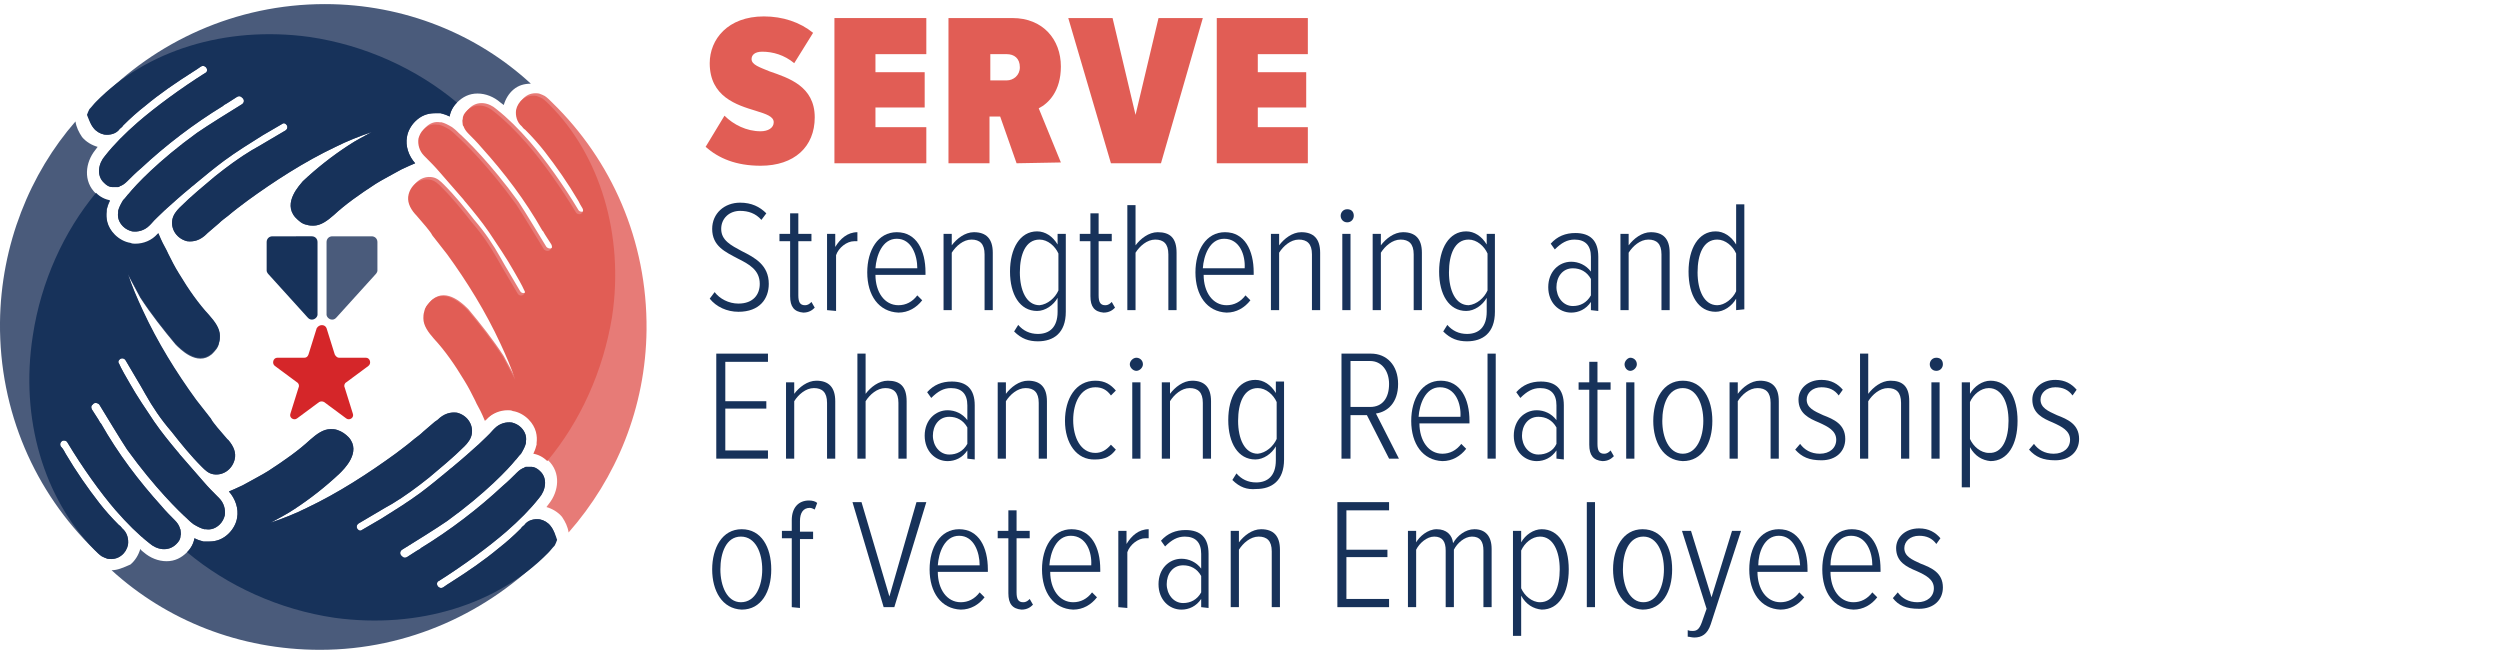 <?xml version="1.0" encoding="utf-8"?>
<!-- Generator: Adobe Illustrator 25.0.0, SVG Export Plug-In . SVG Version: 6.00 Build 0)  -->
<svg version="1.1" id="Layer_1" xmlns="http://www.w3.org/2000/svg" xmlns:xlink="http://www.w3.org/1999/xlink" x="0px" y="0px"
	 viewBox="0 0 304.7 79.7" style="enable-background:new 0 0 304.7 79.7;" xml:space="preserve">
<style type="text/css">
	.st0{fill:#4A5B7B;}
	.st1{fill:#17325A;}
	.st2{fill:#E77B77;}
	.st3{fill:#E15D55;}
	.st4{fill:#D52629;}
</style>
<g>
	<g>
		<path class="st0" d="M67.1,64.1c-0.3-0.4-0.8-0.7-1.3-0.8c-0.7-0.1-1.5,0.1-1.9,0.7l0,0l0,0c-0.1,0.1-0.3,0.2-0.4,0.4
			c-0.9,0.9-1.8,1.7-2.7,2.4c-1.8,1.5-3.7,2.8-5.9,4.2c-0.2,0.1-0.6,0.4-0.9,0.6c-0.2,0.1-0.4,0.1-0.6-0.1l0,0
			c-0.2-0.2-0.2-0.6,0.1-0.7c3-1.9,6-4.1,8.2-6c1.6-1.4,2.9-2.7,4-4.1c0.8-0.9,1.1-2.4,0.1-3.3c-0.3-0.3-0.7-0.5-1-0.5
			c-0.2,0-0.5,0-0.7,0c-0.1,0-0.2,0.1-0.2,0.1l0,0c-0.3,0.1-0.6,0.3-0.9,0.6c-0.5,0.5-1.1,1.1-1.7,1.6l0,0c-3,2.8-6.4,5.4-10,7.6
			l-0.1,0.1l0,0c-0.4,0.2-1.1,0.7-1.6,1c-0.2,0.1-0.3,0.1-0.5,0c0,0,0,0-0.1-0.1c-0.3-0.2-0.3-0.6,0-0.8c1.3-0.8,4.2-2.6,5.5-3.5
			c4.7-3.4,7.5-6.4,8.3-7.4l0.1-0.1c0.3-0.4,0.5-0.6,0.6-0.7c0.3-0.5,0.5-0.9,0.6-1.3v-0.2c0.1-0.6-0.1-1.2-0.6-1.7
			c-0.3-0.3-0.7-0.5-1.1-0.6c-0.7-0.1-1.5,0.1-2.1,0.7c-0.1,0.1-0.1,0.1-0.2,0.2l0,0c-0.5,0.6-1.1,1.1-1.7,1.7c-1,0.9-2,1.8-3.1,2.7
			c-0.2,0.2-0.4,0.3-0.6,0.5c-1.2,1-2.3,1.9-3.5,2.8c-1.5,1.1-3.1,2.1-4.7,3.1c-0.5,0.3-1.9,1.1-2.4,1.4c-0.1,0.1-0.3,0.1-0.4,0l0,0
			c-0.3-0.2-0.3-0.6,0-0.8c1.4-0.8,3-1.8,4.1-2.4c1.5-0.9,3-2,4.5-3.2c1.3-1.1,2.9-2.4,4.3-3.8c0.4-0.4,0.8-0.9,0.9-1.5
			c0.2-1.2-0.6-2.3-1.8-2.6c-0.8-0.1-1.6,0.1-2.4,0.9L53,51.4c-0.5,0.4-0.9,0.8-1.4,1.2c-0.3,0.3-0.7,0.6-1.1,0.9
			c-0.7,0.6-1.5,1.2-2.3,1.8c-3.3,2.4-7,4.8-10.8,6.6c-1.4,0.7-2.9,1.3-4.4,1.8c0.9-0.5,1.9-1,2.8-1.6l0,0c2-1.3,3.9-2.8,5.6-4.4
			c0.5-0.5,2.7-2.6,1.1-4.4c-0.4-0.4-0.8-0.7-1.4-0.9c-0.3-0.1-0.6-0.1-0.8-0.1c-0.9,0-1.7,0.6-2.5,1.3c-1.4,1.3-3.1,2.5-5.1,3.8
			l0,0c-0.8,0.5-1.6,0.9-2.3,1.3c-0.5,0.3-1.1,0.6-1.8,0.9l0,0c-0.2,0.1-0.5,0.2-0.7,0.3c0.8,0.9,1.2,2.1,1,3.2
			c-0.1,0.7-0.5,1.4-1,1.9c-0.7,0.7-1.5,1-2.4,1c-0.2,0-0.3,0-0.5,0l0,0l0,0h-0.2l0,0l0,0c-0.4-0.1-0.7-0.2-1.1-0.4
			c-0.1,0.6-0.4,1.2-0.9,1.7c-0.7,0.7-1.5,1.1-2.5,1.1s-2-0.4-2.8-1.1c-0.1-0.1-0.3-0.2-0.4-0.4c-0.2,0.7-0.6,1.4-1.2,1.9
			c-0.9,0.4-1.6,0.7-2.3,0.7c6.7,6.1,15.6,9.7,25.4,9.7c10.8,0,20.6-4.6,27.6-11.8c0.3-0.3,0.5-0.6,0.8-0.9c0.1-0.2,0.2-0.4,0.3-0.7
			C67.7,65.2,67.5,64.6,67.1,64.1"/>
	</g>
	<g>
		<path class="st1" d="M67.1,64.1c-0.3-0.4-0.8-0.7-1.3-0.8c-0.7-0.1-1.5,0.1-1.9,0.7l0,0l0,0c-0.1,0.1-0.3,0.2-0.4,0.4
			c-0.9,0.9-1.8,1.7-2.7,2.4c-1.8,1.5-3.7,2.8-5.9,4.2c-0.2,0.1-0.6,0.4-0.9,0.6c-0.2,0.1-0.4,0.1-0.6-0.1l0,0
			c-0.2-0.2-0.2-0.6,0.1-0.7c3-1.9,6-4.1,8.2-6c1.6-1.4,2.9-2.7,4-4.1c0.8-0.9,1.1-2.4,0.1-3.3c-0.3-0.3-0.7-0.5-1-0.5
			c-0.2,0-0.5,0-0.7,0c-0.1,0-0.2,0.1-0.2,0.1l0,0c-0.3,0.1-0.6,0.3-0.9,0.6c-0.5,0.5-1.1,1.1-1.7,1.6l0,0c-3,2.8-6.4,5.4-10,7.6
			l-0.1,0.1l0,0c-0.4,0.2-1.1,0.7-1.6,1c-0.2,0.1-0.3,0.1-0.5,0c0,0,0,0-0.1-0.1c-0.3-0.2-0.3-0.6,0-0.8c1.3-0.8,4.2-2.6,5.5-3.5
			c4.7-3.4,7.5-6.4,8.3-7.4l0.1-0.1c0.3-0.4,0.5-0.6,0.6-0.7c0.3-0.5,0.5-0.9,0.6-1.3v-0.2c0.1-0.6-0.1-1.2-0.6-1.7
			c-0.3-0.3-0.7-0.5-1.1-0.6c-0.7-0.1-1.5,0.1-2.1,0.7c-0.1,0.1-0.1,0.1-0.2,0.2l0,0c-0.5,0.6-1.1,1.1-1.7,1.7c-1,0.9-2,1.8-3.1,2.7
			c-0.2,0.2-0.4,0.3-0.6,0.5c-1.2,1-2.3,1.9-3.5,2.8c-1.5,1.1-3.1,2.1-4.7,3.1c-0.5,0.3-1.9,1.1-2.4,1.4c-0.1,0.1-0.3,0.1-0.4,0l0,0
			c-0.3-0.2-0.3-0.6,0-0.8c1.4-0.8,3-1.8,4.1-2.4c1.5-0.9,3-2,4.5-3.2c1.3-1.1,2.9-2.4,4.3-3.8c0.4-0.4,0.8-0.9,0.9-1.5
			c0.2-1.2-0.6-2.3-1.8-2.6c-0.8-0.1-1.6,0.1-2.4,0.9L53,51.4c-0.5,0.4-0.9,0.8-1.4,1.2c-0.3,0.3-0.7,0.6-1.1,0.9
			c-0.7,0.6-1.5,1.2-2.3,1.8c-3.3,2.4-7,4.8-10.8,6.6c-1.4,0.7-2.9,1.3-4.4,1.8c0.9-0.5,1.9-1,2.8-1.6l0,0c2-1.3,3.9-2.8,5.6-4.4
			c0.5-0.5,2.7-2.6,1.1-4.4c-0.4-0.4-0.8-0.7-1.4-0.9c-0.3-0.1-0.6-0.1-0.8-0.1c-0.9,0-1.7,0.6-2.5,1.3c-1.4,1.3-3.1,2.5-5.1,3.8
			l0,0c-0.8,0.5-1.6,0.9-2.3,1.3c-0.5,0.3-1.1,0.6-1.8,0.9l0,0c-0.2,0.1-0.5,0.2-0.7,0.3c0.8,0.9,1.2,2.1,1,3.2
			c-0.1,0.7-0.5,1.4-1,1.9c-0.7,0.7-1.5,1-2.4,1c-0.2,0-0.3,0-0.5,0l0,0l0,0h-0.2l0,0l0,0c-0.4-0.1-0.7-0.2-1.1-0.4
			c-0.1,0.6-0.4,1.2-0.9,1.7l0,0c4.9,4.1,11.2,7,18,8c10.3,1.4,19.9-1.7,26-7.9c0.3-0.3,0.5-0.6,0.8-0.9c0.1-0.2,0.2-0.4,0.3-0.7
			C67.7,65.2,67.5,64.6,67.1,64.1"/>
	</g>
	<g>
		<path class="st0" d="M27.7,53.6c-0.4-0.5-0.8-0.9-1.2-1.4c-0.3-0.4-0.6-0.7-0.8-1.1c-0.6-0.8-1.2-1.5-1.8-2.3
			c-2.4-3.3-4.7-7-6.5-10.9c-0.7-1.5-1.3-2.9-1.8-4.4c0.5,0.9,1,1.9,1.5,2.8l0,0c1.3,2,2.8,3.9,4.3,5.7c0.5,0.5,2.6,2.7,4.4,1.2
			c0.4-0.4,0.8-0.8,0.9-1.4c0.1-0.3,0.1-0.6,0.1-0.8c0-0.9-0.6-1.7-1.3-2.5c-1.3-1.4-2.5-3.1-3.7-5.1l0,0c-0.5-0.8-0.9-1.6-1.3-2.4
			c-0.2-0.5-0.6-1.1-0.9-1.8l0,0c-0.1-0.2-0.2-0.5-0.3-0.7l-0.1,0.1c-0.7,0.8-1.7,1.2-2.7,1.2c-0.2,0-0.4,0-0.6-0.1
			c-0.7-0.1-1.4-0.5-1.9-1c-1-1-1.1-2.1-1-2.9l0,0l0,0v-0.2l0,0l0,0c0.1-0.4,0.2-0.7,0.4-1.1c-0.6-0.1-1.2-0.4-1.7-0.9
			c-1.6-1.5-1.3-3.8-0.1-5.3c0.1-0.1,0.2-0.3,0.3-0.4c-0.7-0.2-1.4-0.6-1.9-1.2c-0.4-0.6-0.7-1.2-0.8-1.9c-5.5,6.3-9.1,15-9.2,24.5
			C-0.1,50.2,4.3,60,11.5,67c0.3,0.3,0.6,0.6,0.9,0.8c0.2,0.1,0.4,0.2,0.7,0.3c0.6,0.1,1.2,0,1.7-0.4c0.4-0.3,0.7-0.8,0.8-1.3
			c0.1-0.7-0.1-1.5-0.7-2l0,0l0,0c-0.1-0.1-0.2-0.3-0.4-0.4c-0.9-0.9-1.7-1.8-2.4-2.7c-1.4-1.8-2.8-3.8-4.1-6
			c-0.1-0.2-0.3-0.6-0.6-0.9c-0.1-0.2-0.1-0.4,0.1-0.6l0,0c0.2-0.2,0.6-0.1,0.7,0.1c1.8,3,4,6.1,5.9,8.3c1.4,1.6,2.7,2.9,4.1,4
			c0.9,0.8,2.3,1.1,3.3,0.1c0.3-0.3,0.5-0.6,0.5-1c0.1-0.2,0-0.5,0-0.7c0-0.1-0.1-0.2-0.1-0.3l0,0c-0.1-0.3-0.3-0.6-0.6-0.9
			c-0.5-0.5-1.1-1.1-1.6-1.7l0,0c-2.8-3.1-5.3-6.4-7.4-10.1l-0.1-0.1l0,0c-0.2-0.4-0.7-1.1-1-1.6c-0.1-0.2-0.1-0.4,0-0.5
			c0,0,0,0,0.1-0.1c0.2-0.3,0.6-0.2,0.8,0c0.8,1.3,2.6,4.3,3.4,5.5c3.4,4.7,6.4,7.6,7.3,8.4l0.1,0.1c0.4,0.4,0.6,0.5,0.7,0.6
			c0.5,0.3,0.9,0.5,1.3,0.6h0.2c0.6,0.1,1.2-0.1,1.7-0.6c0.3-0.3,0.5-0.7,0.6-1.1c0.1-0.7-0.1-1.5-0.7-2.1c-0.1-0.1-0.1-0.1-0.2-0.2
			l0,0c-0.6-0.6-1.1-1.1-1.7-1.8c-0.9-1-1.8-2.1-2.7-3.1c-0.2-0.2-0.3-0.4-0.5-0.6c-1-1.2-1.9-2.3-2.8-3.6c-1-1.5-2.1-3.1-3-4.7
			c-0.3-0.5-1.1-1.9-1.3-2.4c-0.1-0.1-0.1-0.3,0-0.4l0,0c0.2-0.3,0.6-0.3,0.8,0c0.8,1.4,1.8,3,2.4,4.1c0.9,1.6,1.9,3.1,3.2,4.6
			c1.1,1.4,2.3,2.9,3.7,4.3c0.4,0.4,0.8,0.8,1.4,0.9c1.2,0.2,2.3-0.6,2.6-1.8c0.2-0.8-0.1-1.6-0.8-2.4L27.7,53.6z"/>
	</g>
	<g>
		<path class="st0" d="M11.4,15.6c0.3,0.4,0.8,0.7,1.3,0.8c0.7,0.1,1.5-0.1,1.9-0.7l0,0l0,0c0.1-0.1,0.3-0.2,0.4-0.4
			c0.9-0.9,1.8-1.7,2.7-2.4c1.8-1.5,3.7-2.8,5.9-4.2c0.2-0.1,0.6-0.4,0.9-0.6C24.7,8,24.9,8,25.1,8.2l0,0c0.2,0.2,0.2,0.6-0.1,0.7
			c-3,1.9-6,4.1-8.2,6c-1.6,1.4-2.9,2.7-4,4.1c-0.8,0.9-1.1,2.4-0.1,3.3c0.3,0.3,0.6,0.5,1,0.5c0.2,0,0.5,0,0.7,0
			c0.1,0,0.2-0.1,0.2-0.1l0,0c0.3-0.1,0.6-0.3,0.9-0.6c0.5-0.5,1.1-1.1,1.7-1.6l0,0c3-2.8,6.4-5.4,10-7.6l0.1-0.1l0,0
			c0.4-0.2,1.1-0.7,1.6-1c0.2-0.1,0.3-0.1,0.5,0c0,0,0,0,0.1,0.1c0.3,0.2,0.3,0.6,0,0.8c-1.3,0.8-4.2,2.6-5.5,3.5
			c-4.7,3.4-7.5,6.4-8.3,7.4l-0.1,0.1c-0.3,0.4-0.5,0.6-0.6,0.7c-0.3,0.5-0.5,0.9-0.6,1.3v0.2c-0.1,0.6,0.1,1.2,0.6,1.7
			c0.3,0.3,0.7,0.5,1.1,0.6c0.7,0.1,1.5-0.1,2.1-0.7c0.1-0.1,0.1-0.1,0.2-0.2l0,0c0.5-0.6,1.1-1.1,1.7-1.7c1-0.9,2-1.8,3.1-2.7
			c0.2-0.2,0.4-0.3,0.6-0.5c1.2-1,2.3-1.9,3.5-2.8c1.5-1.1,3.1-2.1,4.7-3.1c0.5-0.3,1.9-1.1,2.4-1.4c0.1-0.1,0.3-0.1,0.4,0l0,0
			c0.3,0.2,0.3,0.6,0,0.8c-1.4,0.8-3,1.8-4.1,2.4c-1.5,0.9-3,2-4.5,3.2c-1.3,1.1-2.9,2.4-4.3,3.8c-0.4,0.4-0.8,0.9-0.9,1.5
			c-0.2,1.2,0.6,2.3,1.8,2.6c0.8,0.1,1.6-0.1,2.4-0.9l0.1-0.1c0.5-0.4,0.9-0.8,1.4-1.2c0.3-0.3,0.7-0.6,1.1-0.9
			c0.7-0.6,1.5-1.2,2.3-1.8c3.3-2.4,7-4.8,10.8-6.6c1.4-0.7,2.9-1.3,4.4-1.8c-0.9,0.5-1.9,1-2.8,1.6l0,0c-2,1.3-3.9,2.8-5.6,4.4
			c-0.3,0.4-2.5,2.6-0.9,4.4c0.4,0.4,0.8,0.8,1.4,0.9c0.3,0.1,0.6,0.1,0.8,0.1c0.9,0,1.7-0.6,2.5-1.3c1.4-1.3,3.1-2.5,5.1-3.8l0,0
			c0.8-0.5,1.6-0.9,2.3-1.3c0.5-0.3,1.1-0.6,1.8-0.9l0,0c0.2-0.1,0.5-0.2,0.7-0.3c-0.8-0.9-1.2-2.1-1-3.2c0.1-0.7,0.5-1.4,1-1.9
			c0.7-0.7,1.5-1,2.4-1c0.2,0,0.3,0,0.5,0l0,0l0,0h0.2l0,0l0,0c0.4,0.1,0.7,0.2,1.1,0.4c0.1-0.6,0.4-1.2,0.9-1.7
			c0.7-0.7,1.5-1.1,2.5-1.1s2,0.4,2.8,1.1c0.1,0.1,0.3,0.2,0.4,0.3c0.2-0.7,0.6-1.4,1.2-1.9c0.6-0.5,1.3-0.7,2.1-0.7
			c-6.5-6-15.4-9.7-25.1-9.7C28.7,0.5,18.9,5.1,12,12.3c-0.3,0.3-0.5,0.6-0.8,0.9c-0.1,0.2-0.2,0.4-0.3,0.7
			C10.8,14.5,11,15.1,11.4,15.6"/>
	</g>
	<g>
		<path class="st1" d="M11.4,15.6c0.3,0.4,0.8,0.7,1.3,0.8c0.7,0.1,1.5-0.1,1.9-0.7l0,0l0,0c0.1-0.1,0.3-0.2,0.4-0.4
			c0.9-0.9,1.8-1.7,2.7-2.4c1.8-1.5,3.7-2.8,5.9-4.2c0.2-0.1,0.6-0.4,0.9-0.6C24.7,8,24.9,8,25.1,8.2l0,0c0.2,0.2,0.2,0.6-0.1,0.7
			c-3,1.9-6,4.1-8.2,6c-1.6,1.4-2.9,2.7-4,4.1c-0.8,0.9-1.1,2.4-0.1,3.3c0.3,0.3,0.6,0.5,1,0.5c0.2,0,0.5,0,0.7,0
			c0.1,0,0.2-0.1,0.2-0.1l0,0c0.3-0.1,0.6-0.3,0.9-0.6c0.5-0.5,1.1-1.1,1.7-1.6l0,0c3-2.8,6.4-5.4,10-7.6l0.1-0.1l0,0
			c0.4-0.2,1.1-0.7,1.6-1c0.2-0.1,0.3-0.1,0.5,0c0,0,0,0,0.1,0.1c0.3,0.2,0.3,0.6,0,0.8c-1.3,0.8-4.2,2.6-5.5,3.5
			c-4.7,3.4-7.5,6.4-8.3,7.4l-0.1,0.1c-0.3,0.4-0.5,0.6-0.6,0.7c-0.3,0.5-0.5,0.9-0.6,1.3v0.2c-0.1,0.6,0.1,1.2,0.6,1.7
			c0.3,0.3,0.7,0.5,1.1,0.6c0.7,0.1,1.5-0.1,2.1-0.7c0.1-0.1,0.1-0.1,0.2-0.2l0,0c0.5-0.6,1.1-1.1,1.7-1.7c1-0.9,2-1.8,3.1-2.7
			c0.2-0.2,0.4-0.3,0.6-0.5c1.2-1,2.3-1.9,3.5-2.8c1.5-1.1,3.1-2.1,4.7-3.1c0.5-0.3,1.9-1.1,2.4-1.4c0.1-0.1,0.3-0.1,0.4,0l0,0
			c0.3,0.2,0.3,0.6,0,0.8c-1.4,0.8-3,1.8-4.1,2.4c-1.5,0.9-3,2-4.5,3.2c-1.3,1.1-2.9,2.4-4.3,3.8c-0.4,0.4-0.8,0.9-0.9,1.5
			c-0.2,1.2,0.6,2.3,1.8,2.6c0.8,0.1,1.6-0.1,2.4-0.9l0.1-0.1c0.5-0.4,0.9-0.8,1.4-1.2c0.3-0.3,0.7-0.6,1.1-0.9
			c0.7-0.6,1.5-1.2,2.3-1.8c3.3-2.4,7-4.8,10.8-6.6c1.4-0.7,2.9-1.3,4.4-1.8c-0.9,0.5-1.9,1-2.8,1.6l0,0c-2,1.3-3.9,2.8-5.6,4.4
			c-0.3,0.4-2.5,2.6-0.9,4.4c0.4,0.4,0.8,0.8,1.4,0.9c0.3,0.1,0.6,0.1,0.8,0.1c0.9,0,1.7-0.6,2.5-1.3c1.4-1.3,3.1-2.5,5.1-3.8l0,0
			c0.8-0.5,1.6-0.9,2.3-1.3c0.5-0.3,1.1-0.6,1.8-0.9l0,0c0.2-0.1,0.5-0.2,0.7-0.3c-0.8-0.9-1.2-2.1-1-3.2c0.1-0.7,0.5-1.4,1-1.9
			c0.7-0.7,1.5-1,2.4-1c0.2,0,0.3,0,0.5,0l0,0l0,0h0.2l0,0l0,0c0.4,0.1,0.7,0.2,1.1,0.4c0.1-0.6,0.4-1.2,0.9-1.7l0,0
			c-4.9-4.1-11.2-7-18-8c-10.3-1.4-19.9,1.7-26,7.9c-0.3,0.3-0.5,0.6-0.8,0.9c-0.1,0.2-0.2,0.4-0.3,0.7C10.8,14.5,11,15.1,11.4,15.6
			"/>
	</g>
	<g>
		<path class="st1" d="M11.5,67c0.3,0.3,0.6,0.6,0.9,0.8c0.2,0.1,0.4,0.2,0.7,0.3c0.6,0.1,1.2,0,1.7-0.4c0.4-0.3,0.7-0.8,0.8-1.3
			c0.1-0.7-0.1-1.5-0.7-2l0,0l0,0c-0.1-0.1-0.2-0.3-0.4-0.4c-0.9-0.9-1.7-1.8-2.4-2.7c-1.4-1.8-2.8-3.8-4.1-6
			c-0.1-0.2-0.3-0.6-0.6-0.9c-0.1-0.2-0.1-0.4,0.1-0.6l0,0c0.2-0.2,0.6-0.1,0.7,0.1c1.8,3,4,6.1,5.9,8.3c1.4,1.6,2.7,2.9,4.1,4
			c0.9,0.8,2.3,1.1,3.3,0.1c0.3-0.3,0.5-0.6,0.5-1c0.1-0.2,0-0.5,0-0.7c0-0.1-0.1-0.2-0.1-0.3l0,0c-0.1-0.3-0.3-0.6-0.6-0.9
			c-0.5-0.5-1.1-1.1-1.6-1.7l0,0c-2.8-3.1-5.3-6.4-7.4-10.1l-0.1-0.1l0,0c-0.2-0.4-0.7-1.1-1-1.6c-0.1-0.2-0.1-0.4,0-0.5
			c0,0,0,0,0.1-0.1c0.2-0.3,0.6-0.2,0.8,0c0.8,1.3,2.6,4.3,3.4,5.5c3.4,4.7,6.4,7.6,7.3,8.4l0.1,0.1c0.4,0.4,0.6,0.5,0.7,0.6
			c0.5,0.3,0.9,0.5,1.3,0.6h0.2c0.6,0.1,1.2-0.1,1.7-0.6c0.3-0.3,0.5-0.7,0.6-1.1c0.1-0.7-0.1-1.5-0.7-2.1c-0.1-0.1-0.1-0.1-0.2-0.2
			l0,0c-0.6-0.6-1.1-1.1-1.7-1.8c-0.9-1-1.8-2.1-2.7-3.1c-0.2-0.2-0.3-0.4-0.5-0.6c-1-1.2-1.9-2.3-2.8-3.6c-1-1.5-2.1-3.1-3-4.7
			c-0.3-0.5-1.1-1.9-1.3-2.4c-0.1-0.1-0.1-0.3,0-0.4l0,0c0.2-0.3,0.6-0.3,0.8,0c0.8,1.4,1.8,3,2.4,4.1c0.9,1.6,1.9,3.1,3.2,4.6
			c1.1,1.4,2.3,2.9,3.7,4.3c0.4,0.4,0.8,0.8,1.4,0.9c1.2,0.2,2.3-0.6,2.6-1.8c0.2-0.8-0.1-1.6-0.8-2.4l-0.1-0.1
			c-0.4-0.5-0.8-0.9-1.2-1.4c-0.3-0.4-0.6-0.7-0.8-1.1c-0.6-0.8-1.2-1.5-1.8-2.3c-2.4-3.3-4.7-7-6.5-10.9c-0.7-1.5-1.3-2.9-1.8-4.4
			c0.5,0.9,1,1.9,1.5,2.8l0,0c1.3,2,2.8,3.9,4.3,5.7c0.5,0.5,2.6,2.7,4.4,1.2c0.4-0.4,0.8-0.8,0.9-1.4c0.1-0.3,0.1-0.6,0.1-0.8
			c0-0.9-0.6-1.7-1.3-2.5c-1.3-1.4-2.5-3.1-3.7-5.1l0,0c-0.5-0.8-0.9-1.6-1.3-2.4c-0.2-0.5-0.6-1.1-0.9-1.8l0,0
			c-0.1-0.2-0.2-0.5-0.3-0.7l-0.1,0.1c-0.7,0.8-1.7,1.2-2.7,1.2c-0.2,0-0.4,0-0.6-0.1c-0.7-0.1-1.4-0.5-1.9-1c-1-1-1.1-2.1-1-2.9
			l0,0l0,0v-0.2l0,0l0,0c0.1-0.4,0.2-0.7,0.4-1.1c-0.6-0.1-1.2-0.4-1.7-0.9l0,0C7.8,28.2,5,34.3,4,40.9C2.4,51.1,5.4,60.8,11.5,67"
			/>
	</g>
	<g>
		<path class="st2" d="M50.8,26.1c0.4,0.5,0.8,0.9,1.2,1.4c0.3,0.4,0.6,0.7,0.8,1.1c0.6,0.8,1.2,1.5,1.8,2.3c2.4,3.3,4.7,7,6.5,10.9
			c0.7,1.5,1.3,2.9,1.8,4.4c-0.5-0.9-1-1.9-1.5-2.8l0,0c-1.3-2-2.8-3.9-4.3-5.7c-0.5-0.5-2.6-2.7-4.4-1.2c-0.4,0.4-0.8,0.8-0.9,1.4
			c-0.1,0.3-0.1,0.6-0.1,0.8c0,0.9,0.6,1.7,1.3,2.5c1.3,1.4,2.5,3.1,3.7,5.1l0,0c0.5,0.8,0.9,1.6,1.3,2.4c0.2,0.5,0.6,1.1,0.9,1.8
			l0,0c0.1,0.2,0.2,0.5,0.3,0.7l0.1-0.1c0.7-0.8,1.7-1.2,2.7-1.2c0.2,0,0.4,0,0.6,0.1c0.7,0.1,1.4,0.5,1.9,1c1,1,1.1,2.1,1,2.9l0,0
			l0,0v0.2l0,0l0,0c-0.1,0.4-0.2,0.7-0.4,1.1c0.6,0.1,1.2,0.4,1.7,0.9c1.6,1.5,1.3,3.8,0.1,5.3c-0.1,0.1-0.2,0.3-0.3,0.4
			c0.7,0.2,1.4,0.6,1.9,1.2c0.4,0.6,0.7,1.2,0.8,1.9c5.8-6.6,9.4-15.2,9.5-24.7c0.1-10.9-4.3-20.7-11.5-27.7
			c-0.3-0.3-0.6-0.6-0.9-0.8c-0.2-0.1-0.4-0.2-0.7-0.3c-0.6-0.1-1.2,0-1.7,0.4c-0.4,0.3-0.7,0.8-0.8,1.3c-0.1,0.7,0.1,1.5,0.7,2l0,0
			l0,0c0.1,0.1,0.2,0.3,0.4,0.4c0.9,0.9,1.7,1.8,2.4,2.7c1.4,1.8,2.8,3.8,4.1,6c0.1,0.2,0.3,0.6,0.5,0.9c0.1,0.2,0.1,0.4-0.1,0.6
			l0,0c-0.2,0.2-0.6,0.1-0.7-0.1c-1.8-3-4-6.1-5.9-8.3c-1.4-1.6-2.7-2.9-4.1-4c-0.9-0.8-2.3-1.1-3.3-0.1c-0.3,0.3-0.5,0.6-0.5,1
			c-0.1,0.2,0,0.5,0,0.7c0,0.1,0.1,0.2,0.1,0.2l0,0c0.1,0.3,0.3,0.6,0.6,0.9c0.5,0.5,1.1,1.1,1.6,1.7l0,0c2.8,3.1,5.3,6.4,7.4,10.1
			l0.1,0.1l0,0c0.2,0.4,0.7,1.1,1,1.6c0.1,0.2,0.1,0.4,0,0.5c0,0,0,0-0.1,0.1c-0.2,0.3-0.6,0.2-0.8,0c-0.8-1.3-2.6-4.3-3.4-5.5
			c-3.4-4.7-6.4-7.6-7.3-8.4l-0.1-0.1c-0.4-0.4-0.6-0.5-0.7-0.6c-0.5-0.3-0.9-0.5-1.3-0.6h-0.2c-0.6-0.1-1.2,0.1-1.7,0.6
			c-0.3,0.3-0.5,0.7-0.6,1.1c-0.1,0.7,0.1,1.5,0.7,2.1c0.1,0.1,0.1,0.1,0.2,0.2l0,0c0.6,0.6,1.1,1.1,1.7,1.8c0.9,1,1.8,2.1,2.7,3.1
			c0.2,0.2,0.3,0.4,0.5,0.6c1,1.2,1.9,2.3,2.8,3.6c1,1.5,2.1,3.1,3,4.7c0.3,0.5,1.1,1.9,1.3,2.4c0.1,0.1,0.1,0.3,0,0.4l0,0
			c-0.2,0.3-0.6,0.3-0.8,0c-0.8-1.4-1.8-3-2.4-4.1c-0.9-1.6-1.9-3.1-3.2-4.6c-1.1-1.4-2.3-2.9-3.7-4.3c-0.4-0.4-0.8-0.8-1.4-0.9
			c-1.2-0.2-2.3,0.6-2.6,1.8c-0.2,0.8,0.1,1.6,0.8,2.4L50.8,26.1z"/>
	</g>
	<g>
		<path class="st3" d="M67,12.8c-0.3-0.3-0.6-0.6-0.9-0.8c-0.2-0.1-0.4-0.2-0.7-0.3c-0.6-0.1-1.2,0-1.7,0.4
			c-0.4,0.3-0.7,0.8-0.8,1.3c-0.1,0.7,0.1,1.5,0.7,2l0,0l0,0c0.1,0.1,0.2,0.3,0.4,0.4c0.9,0.9,1.7,1.8,2.4,2.7
			c1.4,1.8,2.8,3.8,4.1,6c0.1,0.2,0.3,0.6,0.5,0.9c0.1,0.2,0.1,0.4-0.1,0.6l0,0c-0.2,0.2-0.6,0.1-0.7-0.1c-1.8-3-4-6.1-5.9-8.3
			c-1.4-1.6-2.7-2.9-4.1-4c-0.9-0.8-2.3-1.1-3.3-0.1c-0.3,0.3-0.5,0.6-0.5,1c-0.1,0.2,0,0.5,0,0.7c0,0.1,0.1,0.2,0.1,0.2l0,0
			c0.1,0.3,0.3,0.6,0.6,0.9c0.5,0.5,1.1,1.1,1.6,1.7l0,0c2.8,3.1,5.3,6.4,7.4,10.1l0.1,0.1l0,0c0.2,0.4,0.7,1.1,1,1.6
			c0.1,0.2,0.1,0.4,0,0.5c0,0,0,0-0.1,0.1c-0.2,0.3-0.6,0.2-0.8,0c-0.8-1.3-2.6-4.3-3.4-5.5c-3.4-4.7-6.4-7.6-7.3-8.4l-0.1-0.1
			c-0.4-0.4-0.6-0.5-0.7-0.6c-0.5-0.3-0.9-0.5-1.3-0.6h-0.2c-0.6-0.1-1.2,0.1-1.7,0.6c-0.3,0.3-0.5,0.7-0.6,1.1
			c-0.1,0.7,0.1,1.5,0.7,2.1c0.1,0.1,0.1,0.1,0.2,0.2l0,0c0.6,0.6,1.1,1.1,1.7,1.8c0.9,1,1.8,2.1,2.7,3.1c0.2,0.2,0.3,0.4,0.5,0.6
			c1,1.2,1.9,2.3,2.8,3.6c1,1.5,2.1,3.1,3,4.7c0.3,0.5,1.1,1.9,1.3,2.4c0.1,0.1,0.1,0.3,0,0.4l0,0c-0.2,0.3-0.6,0.3-0.8,0
			c-0.8-1.4-1.8-3-2.4-4.1c-0.9-1.6-1.9-3.1-3.2-4.6c-1.1-1.4-2.3-2.9-3.7-4.3c-0.4-0.4-0.8-0.8-1.4-0.9c-1.2-0.2-2.3,0.6-2.6,1.8
			c-0.2,0.8,0.1,1.6,0.8,2.4l0.1,0.1c0.4,0.5,0.8,0.9,1.2,1.4c0.3,0.4,0.6,0.7,0.8,1.1c0.6,0.8,1.2,1.5,1.8,2.3
			c2.4,3.3,4.7,7,6.5,10.9c0.7,1.5,1.3,2.9,1.8,4.4c-0.5-0.9-1-1.9-1.5-2.8l0,0c-1.3-2-2.8-3.9-4.3-5.7c-0.5-0.5-2.6-2.7-4.4-1.2
			c-0.4,0.4-0.8,0.8-0.9,1.4c-0.1,0.3-0.1,0.6-0.1,0.8c0,0.9,0.6,1.7,1.3,2.5c1.3,1.4,2.5,3.1,3.7,5.1l0,0c0.5,0.8,0.9,1.6,1.3,2.4
			c0.2,0.5,0.6,1.1,0.9,1.8l0,0c0.1,0.2,0.2,0.5,0.3,0.7l0.1-0.1c0.7-0.8,1.7-1.2,2.7-1.2c0.2,0,0.4,0,0.6,0.1
			c0.7,0.1,1.4,0.5,1.9,1c1,1,1.1,2.1,1,2.9l0,0l0,0v0.2l0,0l0,0c-0.1,0.4-0.2,0.7-0.4,1.1c0.6,0.1,1.2,0.4,1.7,0.9l0,0
			c4-4.8,6.8-10.9,7.9-17.6C76.1,28.6,73.1,18.9,67,12.8"/>
	</g>
	<g>
		<path class="st4" d="M39.8,40l1,3.2c0.1,0.2,0.3,0.4,0.5,0.4h3.3c0.5,0,0.7,0.7,0.3,1l-2.7,2C42,46.7,41.9,47,42,47.2l1,3.2
			c0.2,0.5-0.4,0.9-0.8,0.6l-2.7-2c-0.2-0.1-0.4-0.1-0.6,0l-2.7,2c-0.4,0.3-1-0.1-0.8-0.6l1-3.2c0.1-0.2,0-0.5-0.2-0.6l-2.7-2
			c-0.4-0.3-0.2-1,0.3-1h3.3c0.2,0,0.4-0.1,0.5-0.4l1-3.2C38.9,39.5,39.6,39.5,39.8,40"/>
	</g>
	<g>
		<path class="st1" d="M37.5,38.7l-4.8-5.3c-0.1-0.1-0.2-0.3-0.2-0.4v-3.5c0-0.4,0.3-0.7,0.7-0.7H38c0.4,0,0.7,0.3,0.7,0.7v8.9
			C38.6,38.9,37.9,39.2,37.5,38.7"/>
	</g>
	<g>
		<path class="st0" d="M41,38.7l4.8-5.3c0.1-0.1,0.2-0.3,0.2-0.4v-3.5c0-0.4-0.3-0.7-0.7-0.7h-4.8c-0.4,0-0.7,0.3-0.7,0.7v8.9
			C39.9,38.9,40.6,39.2,41,38.7"/>
	</g>
	<g>
		<path class="st3" d="M86,17.9l2.3-3.8c1.1,1.1,2.7,1.9,4.4,1.9c0.9,0,1.6-0.4,1.6-1.1c0-0.7-0.9-1-2.2-1.4
			c-2.3-0.7-5.6-1.7-5.6-5.8c0-2.9,2.2-5.7,6.6-5.7c2.3,0,4.4,0.7,6,2l-2.3,3.7c-1.2-1-2.6-1.4-3.9-1.4c-0.9,0-1.3,0.4-1.3,0.9
			c0,0.7,1,1,2.2,1.5c2.3,0.8,5.5,1.8,5.5,5.6c0,3.6-2.5,5.9-6.6,5.9C89.7,20.2,87.6,19.3,86,17.9"/>
	</g>
	<g>
		<polygon class="st3" points="101.7,19.9 101.7,2.2 112.9,2.2 112.9,6.6 106.7,6.6 106.7,8.8 112.7,8.8 112.7,13.1 106.7,13.1 
			106.7,15.5 112.9,15.5 112.9,19.9 		"/>
	</g>
	<g>
		<path class="st3" d="M123.9,19.9l-2-5.7h-1.3v5.7h-5V2.2h7.8c3.7,0,5.9,2.6,5.9,5.9c0,3-1.5,4.5-2.7,5.1l2.7,6.6L123.9,19.9
			L123.9,19.9z M124.3,8.2c0-1.1-0.7-1.6-1.6-1.6h-2v3.2h2C123.5,9.8,124.3,9.2,124.3,8.2"/>
	</g>
	<g>
		<polygon class="st3" points="135.4,19.9 130.2,2.2 135.6,2.2 138.4,14 141.2,2.2 146.6,2.2 141.5,19.9 		"/>
	</g>
	<g>
		<polygon class="st3" points="148.3,19.9 148.3,2.2 159.4,2.2 159.4,6.6 153.3,6.6 153.3,8.8 159.2,8.8 159.2,13.1 153.3,13.1 
			153.3,15.5 159.4,15.5 159.4,19.9 		"/>
	</g>
	<g>
		<path class="st1" d="M86.5,36.4l0.6-0.8c0.6,0.8,1.7,1.4,2.9,1.4c1.8,0,2.6-1.1,2.6-2.4c0-1.7-1.3-2.4-2.7-3.1
			c-1.5-0.8-3.1-1.5-3.1-3.6c0-1.9,1.5-3.2,3.4-3.2c1.4,0,2.4,0.5,3.2,1.3l-0.6,0.8c-0.7-0.8-1.6-1.1-2.6-1.1
			c-1.3,0-2.3,0.9-2.3,2.2c0,1.4,1.2,2,2.5,2.7c1.6,0.8,3.3,1.7,3.3,4c0,1.8-1.1,3.4-3.7,3.4C88.6,38,87.3,37.4,86.5,36.4"/>
	</g>
	<g>
		<path class="st1" d="M96.3,36.1v-6.7H95v-0.9h1.3V26h1v2.5h1.6v0.9h-1.6V36c0,0.8,0.2,1.2,0.8,1.2c0.4,0,0.6-0.2,0.8-0.4l0.4,0.7
			c-0.3,0.3-0.7,0.6-1.4,0.6C96.8,38,96.3,37.4,96.3,36.1"/>
	</g>
	<g>
		<path class="st1" d="M100.8,37.8v-9.3h1v1.6c0.6-1,1.5-1.8,2.7-1.8v1.1c-0.1,0-0.3,0-0.4,0c-0.9,0-1.9,0.8-2.2,1.7v6.8L100.8,37.8
			L100.8,37.8z"/>
	</g>
	<g>
		<path class="st1" d="M105.7,33.2c0-2.7,1.3-4.9,3.6-4.9c2.4,0,3.5,2.2,3.5,4.9v0.3h-6.1c0,2.1,1.1,3.7,2.8,3.7
			c0.9,0,1.7-0.4,2.3-1.2l0.6,0.6c-0.7,0.9-1.7,1.5-2.9,1.5C107.1,38,105.7,36,105.7,33.2 M109.3,29.1c-1.8,0-2.5,2.1-2.6,3.6h5.1
			C111.8,31.1,111.1,29.1,109.3,29.1"/>
	</g>
	<g>
		<path class="st1" d="M120,37.8V31c0-1.3-0.6-1.8-1.6-1.8s-1.9,0.8-2.4,1.6v7h-1v-9.3h1v1.4c0.6-0.8,1.6-1.6,2.7-1.6
			c1.5,0,2.3,0.8,2.3,2.5v7H120L120,37.8z"/>
	</g>
	<g>
		<path class="st1" d="M123.6,40.4l0.5-0.8c0.6,0.7,1.4,1.1,2.4,1.1c1.4,0,2.4-0.8,2.4-2.7v-1.7c-0.5,0.9-1.5,1.6-2.5,1.6
			c-2.1,0-3.3-2-3.3-4.8s1.2-4.9,3.3-4.9c1,0,1.9,0.6,2.5,1.6v-1.3h1V38c0,2.6-1.5,3.6-3.4,3.6C125.4,41.6,124.5,41.3,123.6,40.4
			 M129,35.4v-4.5c-0.4-0.9-1.3-1.7-2.3-1.7c-1.7,0-2.4,1.8-2.4,4s0.8,4,2.4,4C127.7,37.1,128.6,36.3,129,35.4"/>
	</g>
	<g>
		<path class="st1" d="M132.9,36.1v-6.7h-1.3v-0.9h1.3V26h1v2.5h1.6v0.9h-1.6V36c0,0.8,0.2,1.2,0.8,1.2c0.4,0,0.6-0.2,0.8-0.4
			l0.4,0.7c-0.3,0.3-0.7,0.6-1.4,0.6C133.4,38,132.9,37.4,132.9,36.1"/>
	</g>
	<g>
		<path class="st1" d="M142.4,37.8V31c0-1.3-0.6-1.8-1.6-1.8s-1.9,0.8-2.4,1.6v7h-1V25h1v4.9c0.6-0.8,1.6-1.6,2.7-1.6
			c1.5,0,2.3,0.7,2.3,2.5v7H142.4L142.4,37.8z"/>
	</g>
	<g>
		<path class="st1" d="M145.7,33.2c0-2.7,1.3-4.9,3.6-4.9c2.4,0,3.5,2.2,3.5,4.9v0.3h-6.1c0,2.1,1.1,3.7,2.8,3.7
			c0.9,0,1.7-0.4,2.3-1.2l0.6,0.6c-0.7,0.9-1.7,1.5-2.9,1.5C147.1,38,145.7,36,145.7,33.2 M149.2,29.1c-1.8,0-2.5,2.1-2.6,3.6h5.1
			C151.8,31.1,151.1,29.1,149.2,29.1"/>
	</g>
	<g>
		<path class="st1" d="M159.9,37.8V31c0-1.3-0.6-1.8-1.6-1.8s-1.9,0.8-2.4,1.6v7h-1v-9.3h1v1.4c0.6-0.8,1.6-1.6,2.7-1.6
			c1.5,0,2.3,0.8,2.3,2.5v7H159.9L159.9,37.8z"/>
	</g>
	<g>
		<path class="st1" d="M163.4,26.3c0-0.4,0.3-0.8,0.8-0.8s0.8,0.3,0.8,0.8c0,0.4-0.3,0.8-0.8,0.8S163.4,26.7,163.4,26.3 M163.6,28.5
			h1v9.3h-1V28.5z"/>
	</g>
	<g>
		<path class="st1" d="M172.3,37.8V31c0-1.3-0.6-1.8-1.6-1.8s-1.9,0.8-2.4,1.6v7h-1v-9.3h1v1.4c0.6-0.8,1.6-1.6,2.7-1.6
			c1.5,0,2.3,0.8,2.3,2.5v7H172.3L172.3,37.8z"/>
	</g>
	<g>
		<path class="st1" d="M175.9,40.4l0.5-0.8c0.6,0.7,1.4,1.1,2.4,1.1c1.4,0,2.4-0.8,2.4-2.7v-1.7c-0.5,0.9-1.5,1.6-2.5,1.6
			c-2.1,0-3.3-2-3.3-4.8s1.2-4.9,3.3-4.9c1,0,1.9,0.6,2.5,1.6v-1.3h1V38c0,2.6-1.5,3.6-3.4,3.6C177.7,41.6,176.8,41.3,175.9,40.4
			 M181.3,35.4v-4.5c-0.4-0.9-1.3-1.7-2.3-1.7c-1.7,0-2.4,1.8-2.4,4s0.8,4,2.4,4C180,37.1,180.9,36.3,181.3,35.4"/>
	</g>
	<g>
		<path class="st1" d="M193.9,37.8v-1c-0.6,0.9-1.5,1.3-2.4,1.3c-1.5,0-2.8-1.2-2.8-3.1c0-1.9,1.3-3.1,2.8-3.1
			c0.9,0,1.8,0.4,2.4,1.2v-1.8c0-1.4-0.7-2.1-2-2.1c-0.9,0-1.6,0.4-2.4,1.2l-0.5-0.7c0.8-0.9,1.8-1.3,3-1.3c1.8,0,2.8,0.9,2.8,2.9
			v6.6L193.9,37.8L193.9,37.8z M193.9,36v-2c-0.5-0.9-1.3-1.3-2.2-1.3c-1.3,0-2,1.1-2,2.3s0.8,2.3,2,2.3
			C192.6,37.3,193.4,36.9,193.9,36"/>
	</g>
	<g>
		<path class="st1" d="M202.5,37.8V31c0-1.3-0.6-1.8-1.6-1.8s-1.9,0.8-2.4,1.6v7h-1v-9.3h1v1.4c0.6-0.8,1.6-1.6,2.7-1.6
			c1.5,0,2.3,0.8,2.3,2.5v7H202.5L202.5,37.8z"/>
	</g>
	<g>
		<path class="st1" d="M211.6,37.8v-1.4c-0.5,0.9-1.5,1.6-2.5,1.6c-2.1,0-3.3-2-3.3-4.9c0-2.8,1.2-4.9,3.3-4.9c1,0,1.9,0.6,2.5,1.6
			v-4.9h1v12.8L211.6,37.8L211.6,37.8z M211.6,35.5v-4.6c-0.4-0.9-1.3-1.7-2.3-1.7c-1.7,0-2.4,1.8-2.4,4s0.8,4,2.4,4
			C210.2,37.2,211.2,36.4,211.6,35.5"/>
	</g>
	<g>
		<polygon class="st1" points="87.3,55.9 87.3,43.1 93.6,43.1 93.6,44.1 88.4,44.1 88.4,48.9 93.4,48.9 93.4,49.8 88.4,49.8 
			88.4,54.9 93.6,54.9 93.6,55.9 		"/>
	</g>
	<g>
		<path class="st1" d="M100.8,55.9v-6.8c0-1.3-0.6-1.8-1.6-1.8s-1.9,0.8-2.4,1.6v7h-1v-9.3h1V48c0.6-0.8,1.6-1.6,2.7-1.6
			c1.5,0,2.3,0.8,2.3,2.5v7L100.8,55.9L100.8,55.9z"/>
	</g>
	<g>
		<path class="st1" d="M109.5,55.9v-6.8c0-1.3-0.6-1.8-1.6-1.8s-1.9,0.8-2.4,1.6v7h-1V43.1h1V48c0.6-0.8,1.6-1.6,2.7-1.6
			c1.5,0,2.3,0.7,2.3,2.5v7H109.5L109.5,55.9z"/>
	</g>
	<g>
		<path class="st1" d="M117.9,55.9v-1c-0.6,0.9-1.5,1.3-2.4,1.3c-1.5,0-2.8-1.2-2.8-3.1c0-1.9,1.3-3.1,2.8-3.1
			c0.9,0,1.8,0.4,2.4,1.2v-1.8c0-1.4-0.7-2.1-2-2.1c-0.9,0-1.6,0.4-2.4,1.2l-0.5-0.7c0.8-0.9,1.8-1.3,3-1.3c1.8,0,2.8,0.9,2.8,2.9
			V56L117.9,55.9L117.9,55.9z M117.9,54.1v-2c-0.5-0.9-1.3-1.3-2.2-1.3c-1.3,0-2,1.1-2,2.3s0.8,2.3,2,2.3
			C116.6,55.4,117.4,55,117.9,54.1"/>
	</g>
	<g>
		<path class="st1" d="M126.6,55.9v-6.8c0-1.3-0.6-1.8-1.6-1.8s-1.9,0.8-2.4,1.6v7h-1v-9.3h1V48c0.6-0.8,1.6-1.6,2.7-1.6
			c1.5,0,2.3,0.8,2.3,2.5v7L126.6,55.9L126.6,55.9z"/>
	</g>
	<g>
		<path class="st1" d="M129.8,51.3c0-2.7,1.3-4.9,3.7-4.9c1.2,0,1.9,0.5,2.5,1.2l-0.6,0.6c-0.5-0.7-1.1-1-1.9-1
			c-1.8,0-2.7,1.9-2.7,4s0.9,4,2.7,4c0.7,0,1.3-0.3,1.9-1l0.6,0.6c-0.6,0.8-1.3,1.2-2.5,1.2C131.2,56.1,129.8,54,129.8,51.3"/>
	</g>
	<g>
		<path class="st1" d="M137.7,44.4c0-0.4,0.4-0.8,0.8-0.8s0.8,0.3,0.8,0.8c0,0.4-0.4,0.8-0.8,0.8S137.7,44.8,137.7,44.4 M138,46.6h1
			v9.3h-1V46.6z"/>
	</g>
	<g>
		<path class="st1" d="M146.6,55.9v-6.8c0-1.3-0.6-1.8-1.6-1.8s-1.9,0.8-2.4,1.6v7h-1v-9.3h1V48c0.6-0.8,1.6-1.6,2.7-1.6
			c1.5,0,2.3,0.8,2.3,2.5v7L146.6,55.9L146.6,55.9z"/>
	</g>
	<g>
		<path class="st1" d="M150.2,58.5l0.5-0.8c0.6,0.7,1.4,1.1,2.4,1.1c1.4,0,2.4-0.8,2.4-2.7v-1.7C155,55.3,154,56,153,56
			c-2.1,0-3.3-2-3.3-4.8s1.2-4.9,3.3-4.9c1,0,1.9,0.6,2.5,1.6v-1.4h1V56c0,2.6-1.5,3.6-3.4,3.6C152,59.7,151.1,59.4,150.2,58.5
			 M155.6,53.5V49c-0.4-0.9-1.3-1.7-2.3-1.7c-1.7,0-2.4,1.8-2.4,4s0.8,4,2.4,4C154.3,55.2,155.2,54.4,155.6,53.5"/>
	</g>
	<g>
		<path class="st1" d="M169.3,55.9l-2.7-5.3h-2v5.3h-1.1V43.1h3.6c1.9,0,3.3,1.4,3.3,3.7s-1.3,3.4-2.7,3.6l2.8,5.5L169.3,55.9
			L169.3,55.9z M169.3,46.8c0-1.6-0.9-2.8-2.3-2.8h-2.4v5.6h2.4C168.5,49.6,169.3,48.5,169.3,46.8"/>
	</g>
	<g>
		<path class="st1" d="M172,51.3c0-2.7,1.3-4.9,3.6-4.9c2.4,0,3.5,2.2,3.5,4.9v0.3H173c0,2.1,1.1,3.7,2.8,3.7c0.9,0,1.7-0.4,2.3-1.2
			l0.6,0.6c-0.7,0.9-1.7,1.5-2.9,1.5C173.4,56.1,172,54.1,172,51.3 M175.5,47.2c-1.8,0-2.5,2.1-2.6,3.6h5.1
			C178.1,49.2,177.4,47.2,175.5,47.2"/>
	</g>
	<g>
		<rect x="181.3" y="43.1" class="st1" width="1" height="12.8"/>
	</g>
	<g>
		<path class="st1" d="M189.7,55.9v-1c-0.6,0.9-1.5,1.3-2.4,1.3c-1.5,0-2.8-1.2-2.8-3.1c0-1.9,1.3-3.1,2.8-3.1
			c0.9,0,1.8,0.4,2.4,1.2v-1.8c0-1.4-0.7-2.1-2-2.1c-0.9,0-1.6,0.4-2.4,1.2l-0.5-0.7c0.8-0.9,1.8-1.3,3-1.3c1.8,0,2.8,0.9,2.8,2.9
			V56L189.7,55.9L189.7,55.9z M189.7,54.1v-2c-0.5-0.9-1.3-1.3-2.2-1.3c-1.3,0-2,1.1-2,2.3s0.8,2.3,2,2.3
			C188.4,55.4,189.3,55,189.7,54.1"/>
	</g>
	<g>
		<path class="st1" d="M193.7,54.2v-6.7h-1.3v-0.9h1.3v-2.5h1v2.5h1.6v0.9h-1.6v6.6c0,0.8,0.2,1.2,0.8,1.2c0.4,0,0.6-0.2,0.8-0.4
			l0.4,0.7c-0.3,0.3-0.7,0.6-1.4,0.6C194.2,56.1,193.7,55.5,193.7,54.2"/>
	</g>
	<g>
		<path class="st1" d="M198,44.4c0-0.4,0.4-0.8,0.7-0.8c0.4,0,0.8,0.3,0.8,0.8c0,0.4-0.4,0.8-0.8,0.8S198,44.8,198,44.4 M198.2,46.6
			h1v9.3h-1V46.6L198.2,46.6z"/>
	</g>
	<g>
		<path class="st1" d="M201.5,51.3c0-2.6,1.2-4.9,3.6-4.9c2.4,0,3.6,2.2,3.6,4.9s-1.2,4.9-3.6,4.9C202.7,56.1,201.5,53.9,201.5,51.3
			 M207.6,51.3c0-2-0.8-4-2.5-4c-1.8,0-2.5,2-2.5,4s0.8,4,2.5,4S207.6,53.3,207.6,51.3"/>
	</g>
	<g>
		<path class="st1" d="M215.8,55.9v-6.8c0-1.3-0.6-1.8-1.6-1.8s-1.9,0.8-2.4,1.6v7h-1v-9.3h1V48c0.6-0.8,1.6-1.6,2.7-1.6
			c1.5,0,2.3,0.8,2.3,2.5v7L215.8,55.9L215.8,55.9z"/>
	</g>
	<g>
		<path class="st1" d="M218.8,54.8l0.6-0.7c0.5,0.7,1.3,1.2,2.4,1.2c1.2,0,2-0.7,2-1.7c0-1.1-1-1.6-2.1-2.1
			c-1.2-0.5-2.5-1.1-2.5-2.8c0-1.3,1.1-2.4,2.8-2.4c1.2,0,2,0.5,2.6,1.2l-0.5,0.7c-0.5-0.7-1.2-1-2.1-1c-1.1,0-1.8,0.7-1.8,1.5
			c0,1,0.9,1.4,2,1.9c1.3,0.5,2.7,1.1,2.7,2.9c0,1.5-1.1,2.6-2.9,2.6C220.5,56.1,219.6,55.7,218.8,54.8"/>
	</g>
	<g>
		<path class="st1" d="M231.7,55.9v-6.8c0-1.3-0.6-1.8-1.6-1.8s-1.9,0.8-2.4,1.6v7h-1V43.1h1V48c0.6-0.8,1.6-1.6,2.7-1.6
			c1.5,0,2.3,0.7,2.3,2.5v7H231.7L231.7,55.9z"/>
	</g>
	<g>
		<path class="st1" d="M235.2,44.4c0-0.4,0.3-0.8,0.8-0.8s0.8,0.3,0.8,0.8c0,0.4-0.3,0.8-0.8,0.8S235.2,44.8,235.2,44.4 M235.4,46.6
			h1v9.3h-1V46.6z"/>
	</g>
	<g>
		<path class="st1" d="M240.1,54.5v4.9h-1V46.6h1V48c0.5-0.9,1.5-1.6,2.5-1.6c2.1,0,3.3,2,3.3,4.9s-1.2,4.9-3.3,4.9
			C241.6,56.1,240.7,55.6,240.1,54.5 M244.8,51.3c0-2.2-0.8-4-2.4-4c-1,0-1.9,0.8-2.3,1.7v4.5c0.4,0.9,1.3,1.7,2.3,1.7
			C244.1,55.3,244.8,53.4,244.8,51.3"/>
	</g>
	<g>
		<path class="st1" d="M247.3,54.8l0.6-0.7c0.5,0.7,1.3,1.2,2.4,1.2c1.2,0,2-0.7,2-1.7c0-1.1-1-1.6-2.1-2.1
			c-1.2-0.5-2.5-1.1-2.5-2.8c0-1.3,1.1-2.4,2.8-2.4c1.2,0,2,0.5,2.6,1.2l-0.5,0.7c-0.5-0.7-1.2-1-2.1-1c-1.1,0-1.8,0.7-1.8,1.5
			c0,1,0.9,1.4,2,1.9c1.3,0.5,2.7,1.1,2.7,2.9c0,1.5-1.1,2.6-2.9,2.6C249,56.1,248.1,55.7,247.3,54.8"/>
	</g>
	<g>
		<path class="st1" d="M86.8,69.4c0-2.6,1.2-4.9,3.6-4.9s3.6,2.2,3.6,4.9s-1.2,4.9-3.6,4.9C88,74.2,86.8,72,86.8,69.4 M92.9,69.4
			c0-2-0.8-4-2.6-4c-1.8,0-2.5,2-2.5,4s0.8,4,2.5,4C92.1,73.4,92.9,71.4,92.9,69.4"/>
	</g>
	<g>
		<path class="st1" d="M96.5,74v-8.4h-1.2v-0.9h1.2v-1.3c0-1.5,0.8-2.4,2.1-2.4c0.4,0,0.8,0.1,1,0.3l-0.3,0.8
			c-0.2-0.1-0.4-0.2-0.6-0.2c-0.8,0-1.2,0.6-1.2,1.6v1.3h1.6v0.9h-1.6v8.4L96.5,74L96.5,74z"/>
	</g>
	<g>
		<polygon class="st1" points="107.7,74 103.9,61.2 105,61.2 108.4,72.7 111.7,61.2 112.9,61.2 109,74 		"/>
	</g>
	<g>
		<path class="st1" d="M113.3,69.4c0-2.7,1.3-4.9,3.6-4.9c2.4,0,3.5,2.2,3.5,4.9v0.3h-6.1c0,2.1,1.1,3.7,2.8,3.7
			c0.9,0,1.7-0.4,2.3-1.2l0.6,0.6c-0.7,0.9-1.7,1.5-2.9,1.5C114.7,74.2,113.3,72.2,113.3,69.4 M116.9,65.3c-1.8,0-2.5,2.1-2.6,3.6
			h5.1C119.4,67.3,118.7,65.3,116.9,65.3"/>
	</g>
	<g>
		<path class="st1" d="M122.9,72.3v-6.7h-1.3v-0.9h1.3v-2.5h1v2.5h1.6v0.9h-1.6v6.6c0,0.8,0.2,1.2,0.8,1.2c0.4,0,0.6-0.2,0.8-0.4
			l0.4,0.7c-0.3,0.3-0.7,0.6-1.4,0.6C123.4,74.2,122.9,73.6,122.9,72.3"/>
	</g>
	<g>
		<path class="st1" d="M127,69.4c0-2.7,1.3-4.9,3.6-4.9c2.4,0,3.5,2.2,3.5,4.9v0.3H128c0,2.1,1.1,3.7,2.8,3.7c0.9,0,1.7-0.4,2.3-1.2
			l0.6,0.6c-0.7,0.9-1.7,1.5-2.9,1.5C128.4,74.2,127,72.2,127,69.4 M130.5,65.3c-1.8,0-2.5,2.1-2.6,3.6h5.1
			C133.1,67.3,132.4,65.3,130.5,65.3"/>
	</g>
	<g>
		<path class="st1" d="M136.3,74v-9.3h1v1.6c0.6-1,1.5-1.8,2.7-1.8v1.1c-0.1,0-0.3,0-0.4,0c-0.9,0-1.9,0.8-2.2,1.7v6.8L136.3,74
			L136.3,74z"/>
	</g>
	<g>
		<path class="st1" d="M146.4,74v-1c-0.6,0.9-1.5,1.3-2.4,1.3c-1.5,0-2.8-1.2-2.8-3.1s1.3-3.1,2.8-3.1c0.9,0,1.8,0.4,2.4,1.2v-1.8
			c0-1.4-0.7-2.1-2-2.1c-0.9,0-1.6,0.4-2.4,1.2l-0.5-0.7c0.8-0.9,1.8-1.3,3-1.3c1.8,0,2.8,0.9,2.8,2.9v6.6L146.4,74L146.4,74z
			 M146.4,72.2v-2c-0.5-0.9-1.3-1.3-2.2-1.3c-1.3,0-2,1.1-2,2.3s0.8,2.3,2,2.3C145.1,73.5,145.9,73.1,146.4,72.2"/>
	</g>
	<g>
		<path class="st1" d="M155,74v-6.8c0-1.3-0.6-1.8-1.6-1.8s-1.9,0.8-2.4,1.6v7h-1v-9.3h1v1.4c0.6-0.8,1.6-1.6,2.7-1.6
			c1.5,0,2.3,0.8,2.3,2.5v7L155,74L155,74z"/>
	</g>
	<g>
		<polygon class="st1" points="163,74 163,61.2 169.3,61.2 169.3,62.2 164.1,62.2 164.1,67 169.1,67 169.1,67.9 164.1,67.9 
			164.1,73 169.3,73 169.3,74 		"/>
	</g>
	<g>
		<path class="st1" d="M180.8,74v-6.9c0-1.1-0.4-1.7-1.4-1.7c-0.9,0-1.8,0.8-2.2,1.6v7h-1v-6.9c0-1.1-0.4-1.7-1.4-1.7
			c-0.9,0-1.8,0.8-2.2,1.6v7h-1v-9.3h1v1.4c0.4-0.7,1.4-1.6,2.5-1.6c1.2,0,1.9,0.7,2,1.7c0.5-0.9,1.5-1.7,2.6-1.7
			c1.3,0,2.1,0.8,2.1,2.4V74C181.8,74,180.8,74,180.8,74z"/>
	</g>
	<g>
		<path class="st1" d="M185.4,72.6v4.9h-1V64.7h1v1.4c0.5-0.9,1.5-1.6,2.5-1.6c2.1,0,3.3,2,3.3,4.9s-1.2,4.9-3.3,4.9
			C186.9,74.2,186,73.7,185.4,72.6 M190.1,69.4c0-2.2-0.8-4-2.4-4c-1,0-1.9,0.8-2.3,1.7v4.6c0.4,0.9,1.3,1.7,2.3,1.7
			C189.4,73.4,190.1,71.5,190.1,69.4"/>
	</g>
	<g>
		<rect x="193.4" y="61.2" class="st1" width="1" height="12.8"/>
	</g>
	<g>
		<path class="st1" d="M196.6,69.4c0-2.6,1.2-4.9,3.6-4.9c2.4,0,3.6,2.2,3.6,4.9s-1.2,4.9-3.6,4.9C197.9,74.2,196.6,72,196.6,69.4
			 M202.8,69.4c0-2-0.8-4-2.5-4c-1.8,0-2.5,2-2.5,4s0.8,4,2.5,4S202.8,71.4,202.8,69.4"/>
	</g>
	<g>
		<path class="st1" d="M205.7,76.8c0.2,0.1,0.5,0.1,0.6,0.1c0.5,0,0.8-0.2,1.1-1l0.6-1.7l-3-9.5h1.1l2.5,8.1l2.5-8.1h1.1l-3.7,11.4
			c-0.4,1.2-1.1,1.6-2,1.6c-0.3,0-0.6-0.1-0.8-0.1L205.7,76.8z"/>
	</g>
	<g>
		<path class="st1" d="M213.2,69.4c0-2.7,1.3-4.9,3.6-4.9c2.4,0,3.5,2.2,3.5,4.9v0.3h-6.1c0,2.1,1.1,3.7,2.8,3.7
			c0.9,0,1.7-0.4,2.3-1.2l0.6,0.6c-0.7,0.9-1.7,1.5-2.9,1.5C214.6,74.2,213.2,72.2,213.2,69.4 M216.8,65.3c-1.8,0-2.5,2.1-2.5,3.6
			h5.1C219.3,67.3,218.6,65.3,216.8,65.3"/>
	</g>
	<g>
		<path class="st1" d="M222.1,69.4c0-2.7,1.3-4.9,3.6-4.9c2.4,0,3.5,2.2,3.5,4.9v0.3h-6.1c0,2.1,1.1,3.7,2.8,3.7
			c0.9,0,1.7-0.4,2.3-1.2l0.6,0.6c-0.7,0.9-1.7,1.5-2.9,1.5C223.5,74.2,222.1,72.2,222.1,69.4 M225.6,65.3c-1.8,0-2.5,2.1-2.5,3.6
			h5.1C228.2,67.3,227.5,65.3,225.6,65.3"/>
	</g>
	<g>
		<path class="st1" d="M230.7,72.9l0.6-0.7c0.5,0.7,1.3,1.2,2.4,1.2c1.2,0,2-0.7,2-1.7c0-1.1-1-1.6-2.1-2.1
			c-1.2-0.5-2.5-1.1-2.5-2.8c0-1.3,1.1-2.4,2.8-2.4c1.2,0,2,0.5,2.6,1.2l-0.5,0.7c-0.5-0.7-1.2-1-2.1-1c-1.1,0-1.8,0.7-1.8,1.5
			c0,1,0.9,1.4,2,1.9c1.3,0.5,2.7,1.1,2.7,2.9c0,1.5-1.1,2.6-2.9,2.6C232.3,74.2,231.4,73.8,230.7,72.9"/>
	</g>
</g>
</svg>
